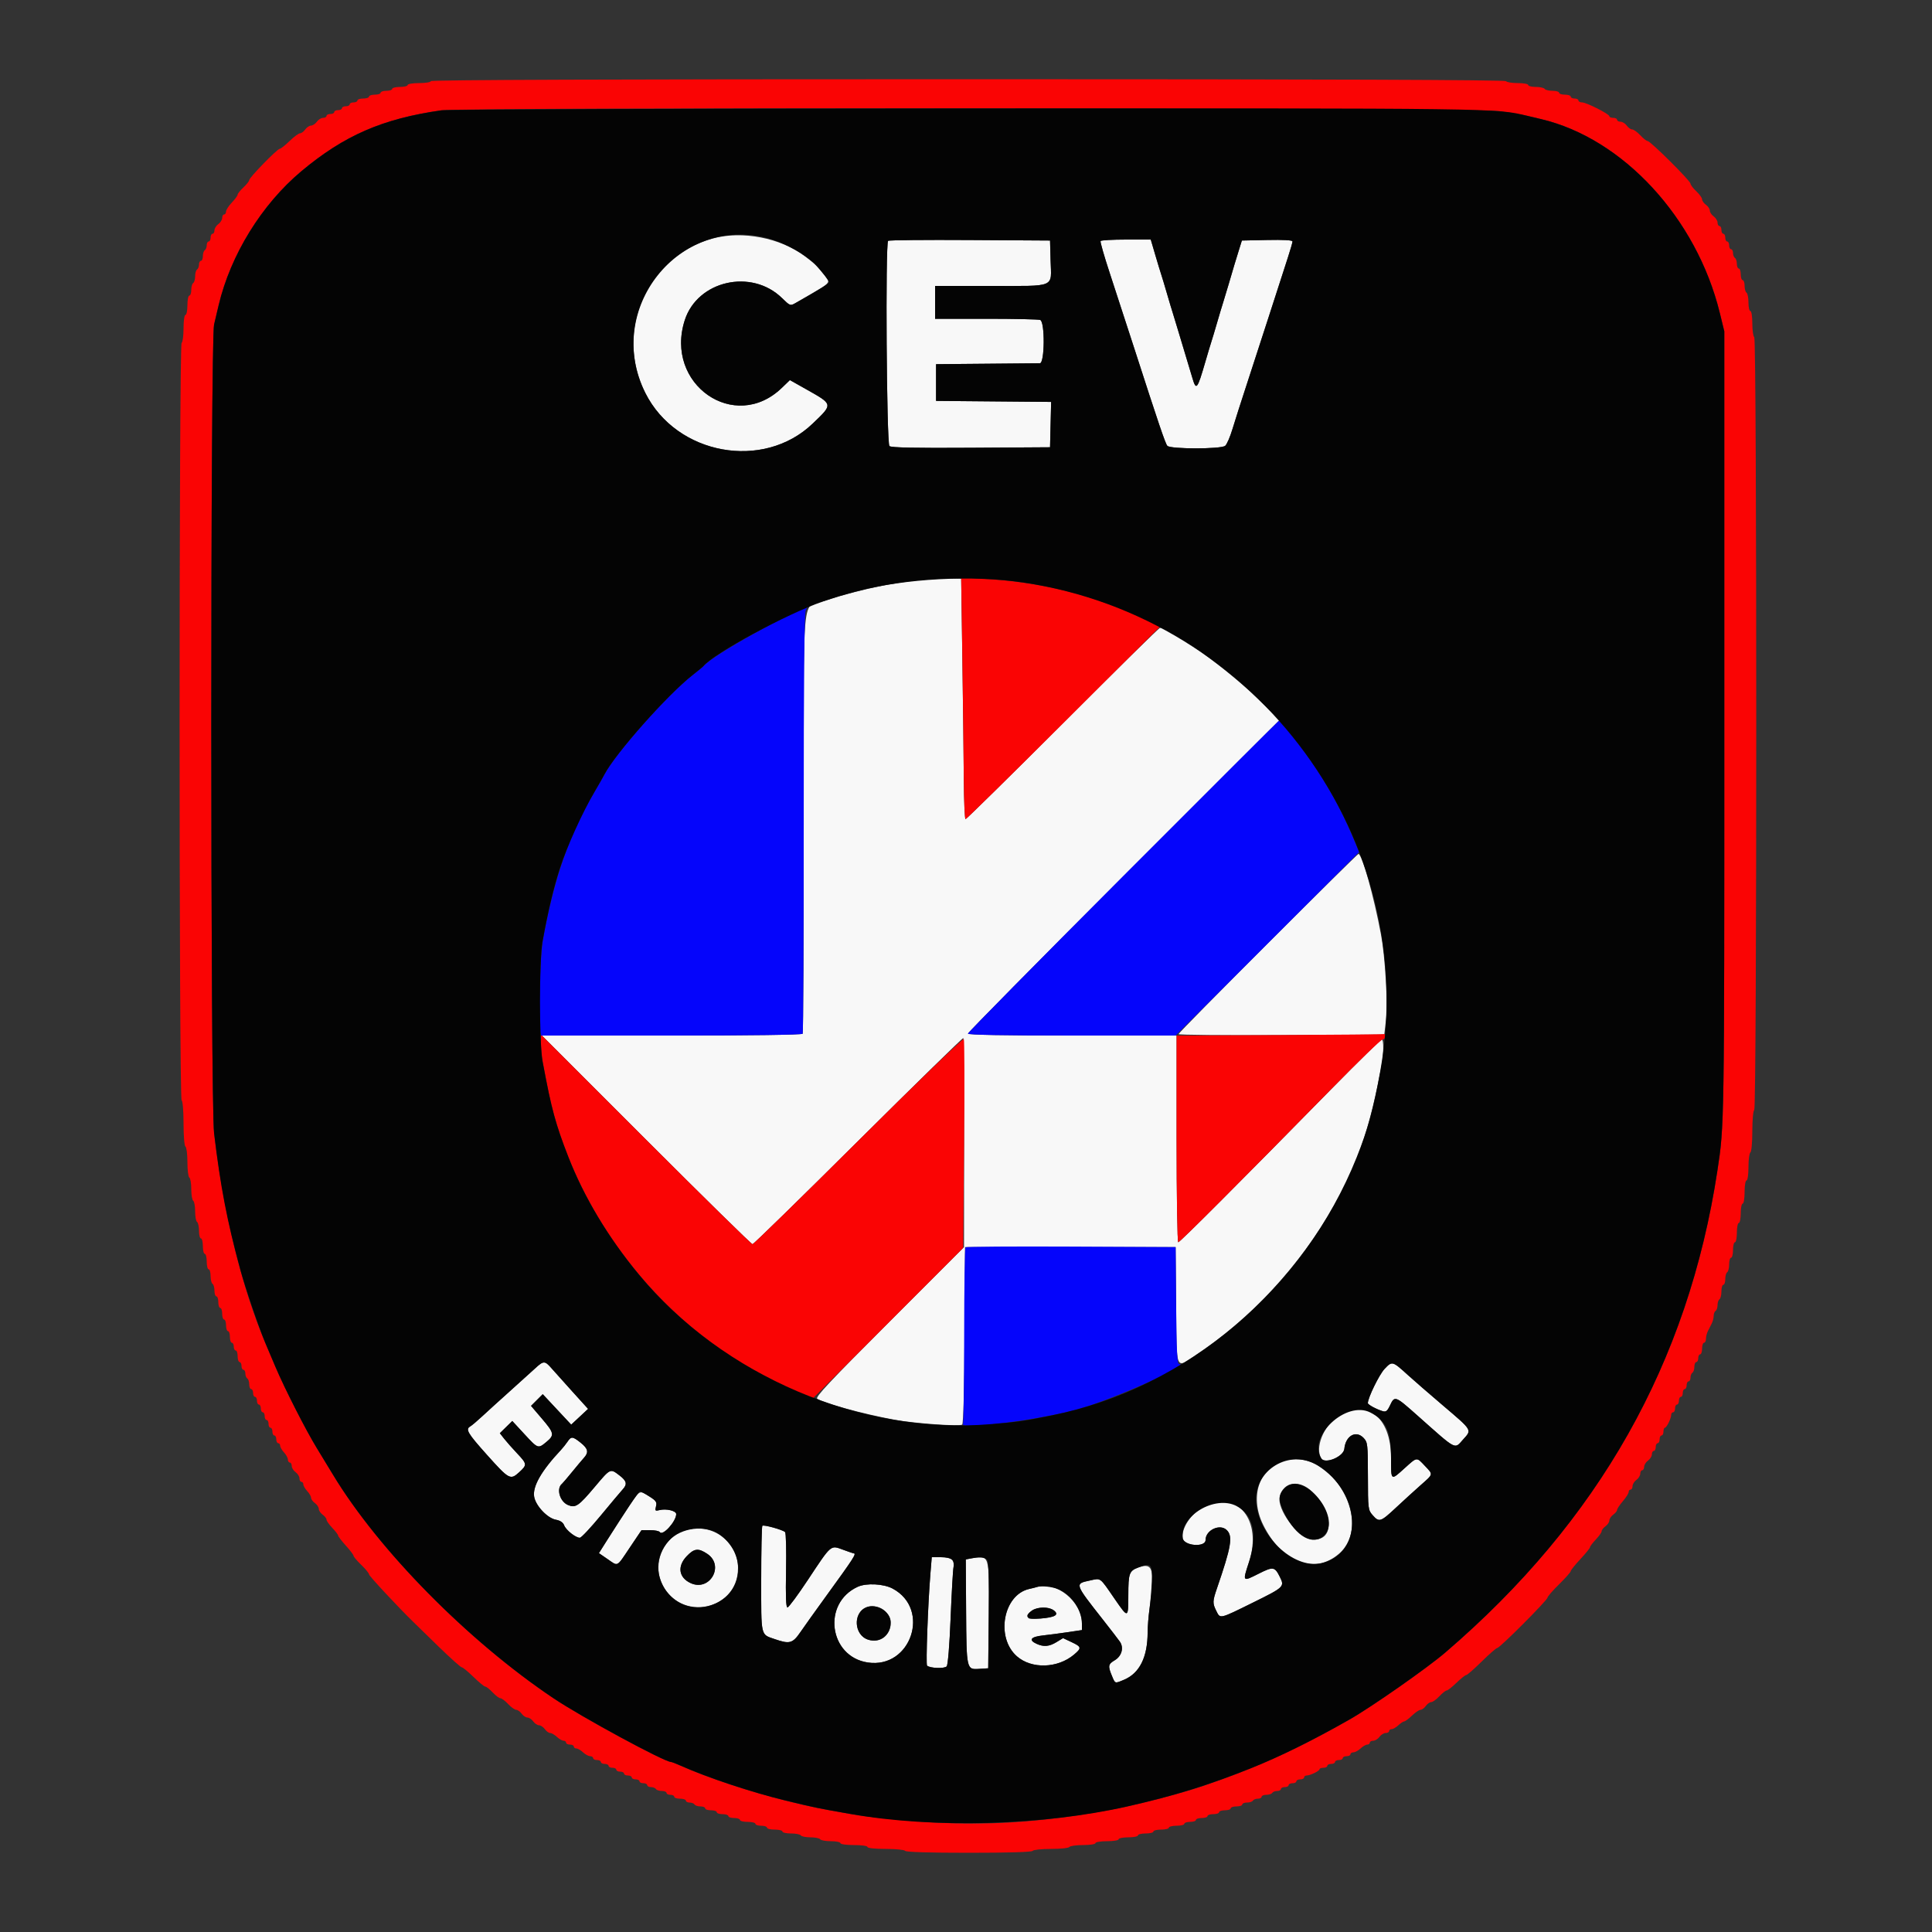 <svg id="svg" version="1.1" xmlns="http://www.w3.org/2000/svg" xmlns:xlink="http://www.w3.org/1999/xlink" width="400" height="400" viewBox="0, 0, 400,400"><rect x="0" y="0" width="400" height="400" fill="#333333" stroke="none"/><g id="svgg"><path id="path0" d="M147.560 49.379 C 133.869 53.155,127.166 68.536,133.616 81.373 C 140.065 94.206,158.044 97.492,168.254 87.703 C 172.520 83.613,172.550 83.771,166.870 80.569 L 163.540 78.692 161.870 80.303 C 152.105 89.718,137.510 79.543,141.773 66.291 C 144.410 58.090,155.590 55.546,161.902 61.709 C 163.570 63.337,163.625 63.358,164.702 62.741 C 172.590 58.224,172.129 58.702,170.503 56.731 C 168.923 54.815,168.799 54.697,166.656 53.063 C 161.662 49.253,153.632 47.704,147.560 49.379 M183.871 49.862 C 183.292 50.441,183.561 91.870,184.146 92.356 C 184.539 92.681,189.307 92.780,201.046 92.705 L 217.400 92.600 217.513 87.906 L 217.625 83.212 205.713 83.106 L 193.800 83.000 193.800 79.200 L 193.800 75.400 204.200 75.309 C 209.920 75.260,214.915 75.215,215.300 75.209 C 216.304 75.196,216.369 66.627,215.367 66.243 C 215.019 66.109,209.979 66.000,204.167 66.000 L 193.600 66.000 193.600 62.600 L 193.600 59.200 205.151 59.200 C 218.786 59.200,217.673 59.673,217.514 53.942 L 217.400 49.800 200.771 49.696 C 191.625 49.638,184.020 49.713,183.871 49.862 M227.860 49.904 C 227.756 50.071,228.622 53.086,229.783 56.604 C 230.944 60.122,233.202 67.050,234.799 72.000 C 239.867 87.698,241.250 91.778,241.679 92.296 C 242.265 93.002,252.794 93.006,253.662 92.300 C 254.001 92.025,254.684 90.450,255.180 88.800 C 255.676 87.150,256.941 83.190,257.991 80.000 C 259.041 76.810,261.206 70.150,262.801 65.200 C 264.396 60.250,266.128 54.891,266.650 53.292 C 267.173 51.692,267.600 50.202,267.600 49.980 C 267.600 49.724,265.688 49.618,262.359 49.688 L 257.118 49.800 256.556 51.600 C 255.795 54.039,255.422 55.282,254.394 58.800 C 253.911 60.450,253.368 62.250,253.186 62.800 C 253.004 63.350,252.464 65.150,251.986 66.800 C 251.508 68.450,250.968 70.250,250.786 70.800 C 250.604 71.350,250.064 73.150,249.586 74.800 C 247.867 80.734,247.660 80.982,246.823 78.100 C 246.520 77.055,245.965 75.210,245.591 74.000 C 245.217 72.790,244.514 70.450,244.028 68.800 C 243.543 67.150,242.996 65.350,242.814 64.800 C 242.632 64.250,242.092 62.450,241.614 60.800 C 241.136 59.150,240.594 57.350,240.410 56.800 C 240.225 56.250,239.664 54.405,239.164 52.700 L 238.253 49.600 233.150 49.600 C 230.344 49.600,227.963 49.737,227.860 49.904 M193.800 119.854 C 186.721 120.209,178.836 121.763,170.646 124.416 C 165.881 125.960,166.392 120.441,166.404 170.230 C 166.409 194.113,166.310 213.822,166.183 214.027 C 166.044 214.252,155.270 214.400,139.078 214.400 L 112.203 214.400 133.800 236.000 C 145.678 247.880,155.578 257.596,155.799 257.592 C 156.019 257.587,165.890 247.942,177.733 236.158 C 189.577 224.375,199.348 214.814,199.447 214.913 C 199.546 215.012,199.619 224.792,199.608 236.647 L 199.590 258.200 184.095 273.709 C 171.762 286.054,168.722 289.297,169.200 289.604 C 170.705 290.571,178.643 292.725,185.200 293.946 C 189.146 294.681,198.790 295.370,199.212 294.948 C 199.454 294.706,199.642 287.575,199.702 276.378 L 199.800 258.200 221.600 258.200 L 243.400 258.200 243.506 270.300 C 243.628 284.301,243.258 283.460,247.918 280.329 C 263.855 269.619,276.929 252.624,282.480 235.400 C 283.704 231.602,284.810 227.029,285.992 220.880 C 286.486 218.313,286.525 215.200,286.064 215.200 C 285.879 215.200,281.266 219.745,275.811 225.300 C 256.376 245.094,244.283 257.200,243.944 257.200 C 243.755 257.200,243.600 247.570,243.600 235.800 L 243.600 214.400 222.000 214.400 C 207.803 214.400,200.400 214.262,200.400 213.998 C 200.400 213.777,214.918 199.079,232.662 181.334 L 264.924 149.072 260.362 144.618 C 254.101 138.505,242.347 130.000,240.160 130.000 C 239.956 130.000,230.886 138.910,220.004 149.800 C 209.122 160.690,200.080 169.600,199.910 169.600 C 199.739 169.600,199.575 165.865,199.544 161.300 C 199.514 156.735,199.379 145.530,199.244 136.400 L 199.000 119.800 197.600 119.767 C 196.830 119.748,195.120 119.788,193.800 119.854 M262.498 195.302 C 252.324 205.477,244.000 213.939,244.000 214.105 C 244.000 214.271,253.585 214.360,265.300 214.304 L 286.600 214.200 286.968 211.042 C 287.347 207.795,286.775 198.092,285.941 193.600 C 284.461 185.632,281.995 176.800,281.250 176.800 C 281.111 176.800,272.672 185.126,262.498 195.302 M110.798 283.303 C 110.027 284.017,107.687 286.130,105.599 288.000 C 103.511 289.870,100.932 292.210,99.868 293.200 C 98.804 294.190,97.679 295.144,97.367 295.320 C 96.318 295.912,96.784 296.705,100.865 301.261 C 105.413 306.339,105.673 306.478,107.500 304.803 C 109.166 303.276,109.146 303.109,107.033 300.871 C 106.061 299.842,104.865 298.489,104.376 297.865 L 103.486 296.729 104.775 295.465 L 106.064 294.200 108.557 296.900 C 111.394 299.971,111.396 299.972,113.123 298.542 C 114.840 297.120,114.760 296.712,112.172 293.681 L 109.944 291.071 111.156 289.859 L 112.368 288.648 115.315 291.803 L 118.262 294.957 120.010 293.327 L 121.757 291.697 118.543 288.149 C 116.775 286.197,114.820 284.015,114.198 283.300 C 112.798 281.690,112.542 281.690,110.798 283.303 M286.660 283.418 C 285.552 284.593,283.200 289.407,283.200 290.500 C 283.200 290.811,284.935 291.756,286.249 292.160 C 286.942 292.373,287.222 292.161,287.768 291.011 C 288.759 288.923,288.816 288.943,293.446 293.055 C 301.787 300.461,301.068 300.086,302.944 298.009 C 304.763 295.996,304.894 296.215,298.762 291.000 C 295.917 288.580,292.646 285.742,291.494 284.693 C 288.285 281.771,288.229 281.756,286.660 283.418 M276.945 293.300 C 273.983 295.280,272.212 299.821,273.568 301.962 C 274.343 303.187,278.177 301.583,278.330 299.969 C 278.588 297.248,280.745 296.038,282.330 297.726 C 283.153 298.602,283.201 299.025,283.213 305.626 C 283.225 312.426,283.249 312.628,284.193 313.700 C 285.535 315.224,285.827 315.130,289.000 312.166 C 290.540 310.727,292.835 308.635,294.100 307.515 C 296.815 305.113,296.762 305.350,295.001 303.483 C 293.255 301.633,293.432 301.612,290.800 303.987 C 287.921 306.586,288.000 306.646,288.000 301.849 C 288.000 293.315,282.865 289.344,276.945 293.300 M117.488 298.500 C 117.156 298.995,116.546 299.760,116.133 300.200 C 112.060 304.541,110.204 307.802,110.599 309.924 C 110.946 311.790,113.337 314.314,115.065 314.639 C 116.000 314.814,116.571 315.197,116.801 315.803 C 117.182 316.804,119.222 318.414,120.062 318.375 C 120.358 318.362,122.310 316.280,124.400 313.749 C 126.490 311.218,128.515 308.807,128.900 308.390 C 129.920 307.287,129.769 306.624,128.227 305.447 C 126.338 304.007,126.393 303.981,123.163 307.816 C 119.788 311.824,119.167 312.249,117.616 311.606 C 115.893 310.893,115.121 308.185,116.359 307.200 C 116.498 307.090,117.419 306.010,118.405 304.800 C 119.392 303.590,120.515 302.251,120.900 301.825 C 121.928 300.685,121.765 299.931,120.221 298.700 C 118.551 297.367,118.263 297.346,117.488 298.500 M266.434 302.272 C 260.847 303.433,258.556 309.688,261.520 315.690 C 265.369 323.484,272.096 326.076,277.179 321.725 C 284.451 315.501,276.042 300.276,266.434 302.272 M271.720 308.900 C 276.299 313.481,276.180 319.305,271.521 318.680 C 268.638 318.293,264.301 312.443,264.958 309.827 C 265.734 306.732,269.093 306.272,271.720 308.900 M129.536 312.907 C 128.071 315.158,126.226 318.026,125.436 319.281 L 124.000 321.562 125.772 322.781 C 128.034 324.337,127.605 324.557,130.400 320.400 L 132.821 316.800 134.587 316.800 C 135.558 316.800,136.464 316.980,136.600 317.200 C 137.165 318.115,140.000 315.011,140.000 313.478 C 140.000 312.792,137.941 312.299,136.541 312.651 C 135.652 312.874,135.584 312.802,135.817 311.876 C 136.037 310.999,135.844 310.711,134.444 309.828 C 132.269 308.455,132.548 308.279,129.536 312.907 M249.200 311.982 C 246.574 313.382,244.571 316.376,244.867 318.458 C 245.097 320.076,249.600 320.430,249.600 318.831 C 249.600 316.780,252.597 315.397,254.000 316.800 C 255.284 318.084,254.921 320.229,251.965 328.827 C 251.038 331.525,251.026 331.929,251.829 333.539 C 252.657 335.197,252.408 335.255,259.465 331.774 C 265.852 328.625,265.986 328.497,264.992 326.504 C 263.917 324.350,263.608 324.301,260.606 325.811 C 257.210 327.520,257.237 327.553,258.593 323.386 C 261.418 314.701,256.134 308.285,249.200 311.982 M157.835 315.899 C 157.706 316.028,157.600 321.031,157.600 327.018 C 157.600 339.045,157.438 338.330,160.403 339.363 C 163.477 340.433,164.109 340.259,165.725 337.900 C 166.516 336.745,168.797 333.550,170.793 330.800 C 176.931 322.344,177.408 321.600,176.694 321.600 C 176.636 321.600,175.659 321.260,174.522 320.845 C 171.923 319.895,172.179 319.674,167.243 327.127 C 165.176 330.247,163.286 332.800,163.042 332.800 C 162.728 332.800,162.641 330.573,162.743 325.164 C 162.823 320.964,162.733 317.380,162.544 317.200 C 162.031 316.712,158.106 315.627,157.835 315.899 M141.400 316.976 C 137.709 318.338,135.485 322.824,136.600 326.658 C 139.281 335.881,152.800 334.164,152.800 324.600 C 152.800 318.882,146.911 314.944,141.400 316.976 M146.441 321.713 C 150.081 324.159,146.927 329.619,142.955 327.748 C 140.529 326.604,140.192 324.302,142.147 322.228 C 143.718 320.563,144.575 320.460,146.441 321.713 M192.624 325.900 C 192.119 332.078,191.665 344.592,191.937 344.849 C 192.520 345.403,195.573 345.514,196.002 344.998 C 196.259 344.688,196.590 340.614,196.818 334.938 C 197.029 329.692,197.299 324.978,197.418 324.462 C 197.747 323.034,196.944 322.400,194.806 322.400 L 192.910 322.400 192.624 325.900 M200.878 322.685 L 199.955 322.862 200.023 333.531 C 200.100 345.698,200.098 345.690,202.725 345.521 L 204.600 345.400 204.707 334.449 C 204.831 321.602,204.932 321.910,200.878 322.685 M235.680 324.532 C 233.791 325.227,233.613 325.724,233.606 330.324 C 233.599 335.079,233.574 335.085,230.806 331.072 C 227.605 326.430,227.997 326.723,225.655 327.226 C 222.469 327.909,222.432 327.801,228.404 335.400 C 229.960 337.380,231.512 339.398,231.852 339.884 C 232.729 341.136,232.247 342.882,230.785 343.745 C 229.433 344.544,229.362 344.934,230.205 346.951 C 230.905 348.625,230.784 348.584,232.698 347.785 C 235.928 346.435,237.582 343.138,237.606 338.000 C 237.611 336.790,237.780 334.630,237.980 333.200 C 239.140 324.924,238.737 323.407,235.680 324.532 M177.579 328.532 C 170.154 331.932,171.630 342.996,179.669 344.201 C 188.614 345.543,192.779 333.150,184.811 328.900 C 182.929 327.896,179.365 327.715,177.579 328.532 M214.600 328.597 C 214.380 328.670,213.708 328.838,213.107 328.971 C 207.704 330.161,206.080 339.044,210.555 342.935 C 213.601 345.585,218.972 345.423,222.352 342.579 C 223.982 341.207,223.934 340.961,221.846 339.980 L 220.093 339.155 218.746 339.976 C 217.218 340.908,216.091 341.006,214.619 340.336 C 212.898 339.552,213.395 338.880,215.900 338.606 C 217.165 338.467,219.505 338.160,221.100 337.922 L 224.000 337.490 224.000 336.141 C 224.000 331.554,218.637 327.250,214.600 328.597 M183.500 333.822 C 185.890 336.537,183.240 340.551,179.763 339.484 C 177.513 338.793,176.619 335.580,178.141 333.655 C 179.350 332.127,182.083 332.212,183.500 333.822 M218.179 333.414 C 219.362 334.309,218.475 334.854,215.437 335.098 C 213.211 335.277,212.800 335.211,212.800 334.677 C 212.800 333.062,216.548 332.181,218.179 333.414 " stroke="none" fill="#f8f8f8" fill-rule="evenodd"></path><path id="path1" d="M89.200 16.800 C 89.200 17.022,88.133 17.200,86.800 17.200 C 85.467 17.200,84.400 17.378,84.400 17.600 C 84.400 17.820,83.680 18.000,82.800 18.000 C 81.920 18.000,81.200 18.180,81.200 18.400 C 81.200 18.620,80.660 18.800,80.000 18.800 C 79.340 18.800,78.800 18.980,78.800 19.200 C 78.800 19.420,78.260 19.600,77.600 19.600 C 76.940 19.600,76.400 19.780,76.400 20.000 C 76.400 20.220,75.860 20.400,75.200 20.400 C 74.540 20.400,74.000 20.580,74.000 20.800 C 74.000 21.020,73.640 21.200,73.200 21.200 C 72.760 21.200,72.400 21.380,72.400 21.600 C 72.400 21.820,72.040 22.000,71.600 22.000 C 71.160 22.000,70.800 22.180,70.800 22.400 C 70.800 22.620,70.440 22.800,70.000 22.800 C 69.560 22.800,69.200 22.980,69.200 23.200 C 69.200 23.420,68.840 23.600,68.400 23.600 C 67.960 23.600,67.600 23.780,67.600 24.000 C 67.600 24.220,67.280 24.400,66.888 24.400 C 66.497 24.400,65.917 24.760,65.600 25.200 C 65.283 25.640,64.743 26.000,64.400 26.000 C 64.057 26.000,63.517 26.360,63.200 26.800 C 62.883 27.240,62.393 27.600,62.112 27.600 C 61.831 27.600,60.859 28.320,59.952 29.200 C 59.045 30.080,58.133 30.800,57.924 30.800 C 57.423 30.800,51.600 36.767,51.600 37.281 C 51.600 37.500,51.060 38.183,50.400 38.800 C 49.740 39.417,49.200 40.092,49.200 40.301 C 49.200 40.510,48.660 41.246,48.000 41.937 C 47.340 42.628,46.800 43.464,46.800 43.796 C 46.800 44.128,46.620 44.400,46.400 44.400 C 46.180 44.400,46.000 44.720,46.000 45.112 C 46.000 45.503,45.640 46.083,45.200 46.400 C 44.760 46.717,44.400 47.297,44.400 47.688 C 44.400 48.080,44.220 48.400,44.000 48.400 C 43.780 48.400,43.600 48.760,43.600 49.200 C 43.600 49.640,43.420 50.000,43.200 50.000 C 42.980 50.000,42.800 50.349,42.800 50.776 C 42.800 51.203,42.620 51.664,42.400 51.800 C 42.180 51.936,42.000 52.487,42.000 53.024 C 42.000 53.561,41.820 54.000,41.600 54.000 C 41.380 54.000,41.200 54.349,41.200 54.776 C 41.200 55.203,41.020 55.664,40.800 55.800 C 40.580 55.936,40.400 56.566,40.400 57.200 C 40.400 57.834,40.220 58.464,40.000 58.600 C 39.780 58.736,39.600 59.377,39.600 60.024 C 39.600 60.671,39.420 61.200,39.200 61.200 C 38.980 61.200,38.800 62.100,38.800 63.200 C 38.800 64.300,38.620 65.200,38.400 65.200 C 38.172 65.200,38.000 66.392,38.000 67.976 C 38.000 69.503,37.820 70.864,37.600 71.000 C 37.046 71.342,37.046 227.458,37.600 227.800 C 37.829 227.941,38.000 229.996,38.000 232.600 C 38.000 235.204,38.171 237.259,38.400 237.400 C 38.620 237.536,38.800 238.976,38.800 240.600 C 38.800 242.224,38.980 243.664,39.200 243.800 C 39.420 243.936,39.600 245.016,39.600 246.200 C 39.600 247.384,39.780 248.464,40.000 248.600 C 40.220 248.736,40.400 249.726,40.400 250.800 C 40.400 251.874,40.580 252.864,40.800 253.000 C 41.020 253.136,41.200 253.957,41.200 254.824 C 41.200 255.691,41.380 256.400,41.600 256.400 C 41.820 256.400,42.000 257.120,42.000 258.000 C 42.000 258.880,42.180 259.600,42.400 259.600 C 42.620 259.600,42.800 260.320,42.800 261.200 C 42.800 262.080,42.980 262.800,43.200 262.800 C 43.420 262.800,43.600 263.419,43.600 264.176 C 43.600 264.933,43.780 265.664,44.000 265.800 C 44.220 265.936,44.400 266.577,44.400 267.224 C 44.400 267.871,44.580 268.400,44.800 268.400 C 45.020 268.400,45.200 268.940,45.200 269.600 C 45.200 270.260,45.380 270.800,45.600 270.800 C 45.820 270.800,46.000 271.340,46.000 272.000 C 46.000 272.660,46.180 273.200,46.400 273.200 C 46.620 273.200,46.800 273.740,46.800 274.400 C 46.800 275.060,46.980 275.600,47.200 275.600 C 47.420 275.600,47.600 276.140,47.600 276.800 C 47.600 277.460,47.780 278.000,48.000 278.000 C 48.220 278.000,48.400 278.360,48.400 278.800 C 48.400 279.240,48.580 279.600,48.800 279.600 C 49.020 279.600,49.200 280.140,49.200 280.800 C 49.200 281.460,49.380 282.000,49.600 282.000 C 49.820 282.000,50.000 282.360,50.000 282.800 C 50.000 283.240,50.180 283.600,50.400 283.600 C 50.620 283.600,50.800 283.949,50.800 284.376 C 50.800 284.803,50.980 285.264,51.200 285.400 C 51.420 285.536,51.600 286.087,51.600 286.624 C 51.600 287.161,51.780 287.600,52.000 287.600 C 52.220 287.600,52.400 287.960,52.400 288.400 C 52.400 288.840,52.580 289.200,52.800 289.200 C 53.020 289.200,53.200 289.560,53.200 290.000 C 53.200 290.440,53.380 290.800,53.600 290.800 C 53.820 290.800,54.000 291.160,54.000 291.600 C 54.000 292.040,54.180 292.400,54.400 292.400 C 54.620 292.400,54.800 292.760,54.800 293.200 C 54.800 293.640,54.980 294.000,55.200 294.000 C 55.420 294.000,55.600 294.360,55.600 294.800 C 55.600 295.240,55.780 295.600,56.000 295.600 C 56.220 295.600,56.400 295.960,56.400 296.400 C 56.400 296.840,56.580 297.200,56.800 297.200 C 57.020 297.200,57.200 297.560,57.200 298.000 C 57.200 298.440,57.380 298.800,57.600 298.800 C 57.820 298.800,58.000 299.036,58.000 299.325 C 58.000 299.613,58.360 300.236,58.800 300.708 C 59.240 301.180,59.600 301.844,59.600 302.183 C 59.600 302.522,59.780 302.800,60.000 302.800 C 60.220 302.800,60.400 303.120,60.400 303.512 C 60.400 303.903,60.760 304.483,61.200 304.800 C 61.640 305.117,62.000 305.697,62.000 306.088 C 62.000 306.480,62.180 306.800,62.400 306.800 C 62.620 306.800,62.800 307.036,62.800 307.325 C 62.800 307.613,63.160 308.236,63.600 308.708 C 64.040 309.180,64.400 309.804,64.400 310.095 C 64.400 310.386,64.760 310.883,65.200 311.200 C 65.640 311.517,66.000 312.057,66.000 312.400 C 66.000 312.743,66.360 313.283,66.800 313.600 C 67.240 313.917,67.600 314.380,67.600 314.629 C 67.600 314.878,68.140 315.646,68.800 316.337 C 69.460 317.028,70.000 317.737,70.000 317.912 C 70.000 318.088,70.720 319.028,71.600 320.000 C 72.480 320.972,73.200 321.924,73.200 322.115 C 73.200 322.306,73.920 323.154,74.800 324.000 C 75.680 324.846,76.400 325.725,76.400 325.955 C 76.400 326.280,82.449 332.772,85.675 335.910 C 85.964 336.191,88.226 338.396,90.703 340.810 C 93.179 343.225,95.383 345.200,95.601 345.200 C 95.818 345.200,96.915 346.100,98.039 347.200 C 99.162 348.300,100.261 349.200,100.480 349.200 C 100.699 349.200,101.383 349.740,102.000 350.400 C 102.617 351.060,103.337 351.600,103.600 351.600 C 103.863 351.600,104.583 352.140,105.200 352.800 C 105.817 353.460,106.569 354.000,106.872 354.000 C 107.175 354.000,107.683 354.360,108.000 354.800 C 108.317 355.240,108.857 355.600,109.200 355.600 C 109.543 355.600,110.083 355.960,110.400 356.400 C 110.717 356.840,111.257 357.200,111.600 357.200 C 111.943 357.200,112.483 357.560,112.800 358.000 C 113.117 358.440,113.614 358.800,113.905 358.800 C 114.196 358.800,114.820 359.160,115.292 359.600 C 115.764 360.040,116.387 360.400,116.675 360.400 C 116.964 360.400,117.200 360.580,117.200 360.800 C 117.200 361.020,117.560 361.200,118.000 361.200 C 118.440 361.200,118.800 361.380,118.800 361.600 C 118.800 361.820,119.036 362.000,119.325 362.000 C 119.613 362.000,120.236 362.360,120.708 362.800 C 121.180 363.240,121.844 363.600,122.183 363.600 C 122.522 363.600,122.800 363.780,122.800 364.000 C 122.800 364.220,123.160 364.400,123.600 364.400 C 124.040 364.400,124.400 364.580,124.400 364.800 C 124.400 365.020,124.760 365.200,125.200 365.200 C 125.640 365.200,126.000 365.380,126.000 365.600 C 126.000 365.820,126.360 366.000,126.800 366.000 C 127.240 366.000,127.600 366.180,127.600 366.400 C 127.600 366.620,127.960 366.800,128.400 366.800 C 128.840 366.800,129.200 366.980,129.200 367.200 C 129.200 367.420,129.560 367.600,130.000 367.600 C 130.440 367.600,130.800 367.780,130.800 368.000 C 130.800 368.220,131.160 368.400,131.600 368.400 C 132.040 368.400,132.400 368.580,132.400 368.800 C 132.400 369.020,132.760 369.200,133.200 369.200 C 133.640 369.200,134.000 369.380,134.000 369.600 C 134.000 369.820,134.349 370.000,134.776 370.000 C 135.203 370.000,135.664 370.180,135.800 370.400 C 135.936 370.620,136.487 370.800,137.024 370.800 C 137.561 370.800,138.000 370.980,138.000 371.200 C 138.000 371.420,138.360 371.600,138.800 371.600 C 139.240 371.600,139.600 371.780,139.600 372.000 C 139.600 372.220,140.140 372.400,140.800 372.400 C 141.460 372.400,142.000 372.580,142.000 372.800 C 142.000 373.020,142.349 373.200,142.776 373.200 C 143.203 373.200,143.664 373.380,143.800 373.600 C 143.936 373.820,144.487 374.000,145.024 374.000 C 145.561 374.000,146.000 374.180,146.000 374.400 C 146.000 374.620,146.540 374.800,147.200 374.800 C 147.860 374.800,148.400 374.980,148.400 375.200 C 148.400 375.420,148.940 375.600,149.600 375.600 C 150.260 375.600,150.800 375.780,150.800 376.000 C 150.800 376.220,151.340 376.400,152.000 376.400 C 152.660 376.400,153.200 376.580,153.200 376.800 C 153.200 377.020,153.920 377.200,154.800 377.200 C 155.680 377.200,156.400 377.380,156.400 377.600 C 156.400 377.820,156.940 378.000,157.600 378.000 C 158.260 378.000,158.800 378.180,158.800 378.400 C 158.800 378.620,159.520 378.800,160.400 378.800 C 161.280 378.800,162.000 378.980,162.000 379.200 C 162.000 379.420,162.799 379.600,163.776 379.600 C 164.753 379.600,165.664 379.780,165.800 380.000 C 165.936 380.220,166.836 380.400,167.800 380.400 C 168.764 380.400,169.664 380.580,169.800 380.800 C 169.936 381.020,170.937 381.200,172.024 381.200 C 173.111 381.200,174.000 381.380,174.000 381.600 C 174.000 381.829,175.200 382.000,176.800 382.000 C 178.400 382.000,179.600 382.171,179.600 382.400 C 179.600 382.638,181.125 382.800,183.376 382.800 C 185.463 382.800,187.263 382.979,187.400 383.200 C 187.557 383.453,192.396 383.600,200.600 383.600 C 208.804 383.600,213.643 383.453,213.800 383.200 C 213.936 382.980,215.646 382.800,217.600 382.800 C 219.554 382.800,221.264 382.620,221.400 382.400 C 221.536 382.180,222.807 382.000,224.224 382.000 C 225.675 382.000,226.800 381.825,226.800 381.600 C 226.800 381.378,227.867 381.200,229.200 381.200 C 230.533 381.200,231.600 381.022,231.600 380.800 C 231.600 380.580,232.500 380.400,233.600 380.400 C 234.700 380.400,235.600 380.220,235.600 380.000 C 235.600 379.780,236.320 379.600,237.200 379.600 C 238.080 379.600,238.800 379.420,238.800 379.200 C 238.800 378.980,239.520 378.800,240.400 378.800 C 241.280 378.800,242.000 378.620,242.000 378.400 C 242.000 378.180,242.720 378.000,243.600 378.000 C 244.480 378.000,245.200 377.820,245.200 377.600 C 245.200 377.380,245.740 377.200,246.400 377.200 C 247.060 377.200,247.600 377.020,247.600 376.800 C 247.600 376.580,248.140 376.400,248.800 376.400 C 249.460 376.400,250.000 376.220,250.000 376.000 C 250.000 375.780,250.540 375.600,251.200 375.600 C 251.860 375.600,252.400 375.420,252.400 375.200 C 252.400 374.980,252.940 374.800,253.600 374.800 C 254.260 374.800,254.800 374.620,254.800 374.400 C 254.800 374.180,255.340 374.000,256.000 374.000 C 256.660 374.000,257.200 373.820,257.200 373.600 C 257.200 373.380,257.639 373.200,258.176 373.200 C 258.713 373.200,259.264 373.020,259.400 372.800 C 259.536 372.580,259.997 372.400,260.424 372.400 C 260.851 372.400,261.200 372.220,261.200 372.000 C 261.200 371.780,261.639 371.600,262.176 371.600 C 262.713 371.600,263.264 371.420,263.400 371.200 C 263.536 370.980,263.997 370.800,264.424 370.800 C 264.851 370.800,265.200 370.620,265.200 370.400 C 265.200 370.180,265.560 370.000,266.000 370.000 C 266.440 370.000,266.800 369.820,266.800 369.600 C 266.800 369.380,267.160 369.200,267.600 369.200 C 268.040 369.200,268.400 369.020,268.400 368.800 C 268.400 368.580,268.760 368.400,269.200 368.400 C 269.640 368.400,270.000 368.220,270.000 368.000 C 270.000 367.780,270.234 367.600,270.520 367.600 C 271.256 367.600,273.193 366.659,273.197 366.300 C 273.199 366.135,273.560 366.000,274.000 366.000 C 274.440 366.000,274.800 365.820,274.800 365.600 C 274.800 365.380,275.160 365.200,275.600 365.200 C 276.040 365.200,276.400 365.020,276.400 364.800 C 276.400 364.580,276.760 364.400,277.200 364.400 C 277.640 364.400,278.000 364.220,278.000 364.000 C 278.000 363.780,278.360 363.600,278.800 363.600 C 279.240 363.600,279.600 363.420,279.600 363.200 C 279.600 362.980,279.878 362.800,280.217 362.800 C 280.556 362.800,281.220 362.440,281.692 362.000 C 282.164 361.560,282.787 361.200,283.075 361.200 C 283.364 361.200,283.600 361.020,283.600 360.800 C 283.600 360.580,283.920 360.400,284.312 360.400 C 284.703 360.400,285.283 360.040,285.600 359.600 C 285.917 359.160,286.497 358.800,286.888 358.800 C 287.280 358.800,287.600 358.620,287.600 358.400 C 287.600 358.180,287.836 358.000,288.125 358.000 C 288.413 358.000,289.036 357.640,289.508 357.200 C 289.980 356.760,290.527 356.400,290.724 356.400 C 290.921 356.400,291.646 355.860,292.337 355.200 C 293.028 354.540,293.825 354.000,294.108 354.000 C 294.391 354.000,294.883 353.640,295.200 353.200 C 295.517 352.760,296.025 352.400,296.328 352.400 C 296.631 352.400,297.383 351.860,298.000 351.200 C 298.617 350.540,299.297 350.000,299.512 350.000 C 299.727 350.000,300.645 349.280,301.552 348.400 C 302.459 347.520,303.367 346.800,303.570 346.800 C 303.773 346.800,305.214 345.540,306.772 344.000 C 308.331 342.460,309.779 341.200,309.991 341.200 C 310.510 341.200,320.400 331.286,320.400 330.766 C 320.400 330.540,321.480 329.296,322.800 328.000 C 324.120 326.704,325.200 325.486,325.200 325.293 C 325.200 325.100,326.100 323.978,327.200 322.800 C 328.300 321.622,329.200 320.509,329.200 320.326 C 329.200 320.143,329.740 319.428,330.400 318.737 C 331.060 318.046,331.600 317.278,331.600 317.029 C 331.600 316.780,331.960 316.317,332.400 316.000 C 332.840 315.683,333.200 315.143,333.200 314.800 C 333.200 314.457,333.560 313.917,334.000 313.600 C 334.440 313.283,334.800 312.838,334.801 312.612 C 334.801 312.385,335.341 311.570,336.000 310.800 C 336.659 310.030,337.199 309.175,337.199 308.900 C 337.200 308.625,337.380 308.400,337.600 308.400 C 337.820 308.400,338.000 308.080,338.000 307.688 C 338.000 307.297,338.360 306.717,338.800 306.400 C 339.240 306.083,339.600 305.503,339.600 305.112 C 339.600 304.720,339.780 304.400,340.000 304.400 C 340.220 304.400,340.400 304.080,340.400 303.688 C 340.400 303.297,340.760 302.717,341.200 302.400 C 341.640 302.083,342.000 301.503,342.000 301.112 C 342.000 300.720,342.180 300.400,342.400 300.400 C 342.620 300.400,342.800 300.040,342.800 299.600 C 342.800 299.160,342.980 298.800,343.200 298.800 C 343.420 298.800,343.600 298.440,343.600 298.000 C 343.600 297.560,343.780 297.200,344.000 297.200 C 344.220 297.200,344.400 296.840,344.400 296.400 C 344.400 295.960,344.535 295.599,344.700 295.597 C 345.059 295.593,346.000 293.656,346.000 292.920 C 346.000 292.634,346.180 292.400,346.400 292.400 C 346.620 292.400,346.800 292.040,346.800 291.600 C 346.800 291.160,346.980 290.800,347.200 290.800 C 347.420 290.800,347.600 290.440,347.600 290.000 C 347.600 289.560,347.780 289.200,348.000 289.200 C 348.220 289.200,348.400 288.840,348.400 288.400 C 348.400 287.960,348.580 287.600,348.800 287.600 C 349.020 287.600,349.200 287.240,349.200 286.800 C 349.200 286.360,349.380 286.000,349.600 286.000 C 349.820 286.000,350.000 285.651,350.000 285.224 C 350.000 284.797,350.180 284.336,350.400 284.200 C 350.620 284.064,350.800 283.513,350.800 282.976 C 350.800 282.439,350.980 282.000,351.200 282.000 C 351.420 282.000,351.600 281.640,351.600 281.200 C 351.600 280.760,351.780 280.400,352.000 280.400 C 352.220 280.400,352.400 279.860,352.400 279.200 C 352.400 278.540,352.580 278.000,352.800 278.000 C 353.020 278.000,353.200 277.638,353.200 277.195 C 353.200 276.752,353.380 276.032,353.600 275.595 C 353.820 275.158,354.180 274.442,354.400 274.005 C 354.620 273.568,354.800 272.859,354.800 272.429 C 354.800 271.999,354.980 271.536,355.200 271.400 C 355.420 271.264,355.600 270.724,355.600 270.200 C 355.600 269.676,355.780 269.136,356.000 269.000 C 356.220 268.864,356.400 268.133,356.400 267.376 C 356.400 266.619,356.580 266.000,356.800 266.000 C 357.020 266.000,357.200 265.471,357.200 264.824 C 357.200 264.177,357.380 263.536,357.600 263.400 C 357.820 263.264,358.000 262.533,358.000 261.776 C 358.000 261.019,358.180 260.400,358.400 260.400 C 358.620 260.400,358.800 259.680,358.800 258.800 C 358.800 257.920,358.980 257.200,359.200 257.200 C 359.420 257.200,359.600 256.300,359.600 255.200 C 359.600 254.100,359.780 253.200,360.000 253.200 C 360.220 253.200,360.400 252.300,360.400 251.200 C 360.400 250.100,360.580 249.200,360.800 249.200 C 361.022 249.200,361.200 248.133,361.200 246.800 C 361.200 245.467,361.378 244.400,361.600 244.400 C 361.828 244.400,362.000 243.208,362.000 241.624 C 362.000 240.097,362.180 238.736,362.400 238.600 C 362.625 238.461,362.800 236.537,362.800 234.200 C 362.800 231.863,362.975 229.939,363.200 229.800 C 363.754 229.458,363.754 70.142,363.200 69.800 C 362.980 69.664,362.800 68.393,362.800 66.976 C 362.800 65.525,362.625 64.400,362.400 64.400 C 362.180 64.400,362.000 63.601,362.000 62.624 C 362.000 61.647,361.820 60.736,361.600 60.600 C 361.380 60.464,361.200 59.823,361.200 59.176 C 361.200 58.529,361.020 58.000,360.800 58.000 C 360.580 58.000,360.400 57.460,360.400 56.800 C 360.400 56.140,360.220 55.600,360.000 55.600 C 359.780 55.600,359.600 55.161,359.600 54.624 C 359.600 54.087,359.420 53.536,359.200 53.400 C 358.980 53.264,358.800 52.803,358.800 52.376 C 358.800 51.949,358.620 51.600,358.400 51.600 C 358.180 51.600,358.000 51.240,358.000 50.800 C 358.000 50.360,357.820 50.000,357.600 50.000 C 357.380 50.000,357.200 49.640,357.200 49.200 C 357.200 48.760,357.020 48.400,356.800 48.400 C 356.580 48.400,356.400 48.040,356.400 47.600 C 356.400 47.160,356.220 46.800,356.000 46.800 C 355.780 46.800,355.600 46.480,355.600 46.088 C 355.600 45.697,355.240 45.117,354.800 44.800 C 354.360 44.483,354.000 43.943,354.000 43.600 C 354.000 43.257,353.640 42.717,353.200 42.400 C 352.760 42.083,352.400 41.575,352.400 41.272 C 352.400 40.969,351.860 40.217,351.200 39.600 C 350.540 38.983,350.000 38.272,350.000 38.019 C 350.000 37.453,341.699 29.200,341.130 29.200 C 340.905 29.200,340.217 28.660,339.600 28.000 C 338.983 27.340,338.231 26.800,337.928 26.800 C 337.625 26.800,337.117 26.440,336.800 26.000 C 336.483 25.560,335.903 25.200,335.512 25.200 C 335.120 25.200,334.800 25.020,334.800 24.800 C 334.800 24.580,334.440 24.400,334.000 24.400 C 333.560 24.400,333.200 24.250,333.200 24.067 C 333.200 23.605,328.456 21.200,327.544 21.200 C 327.135 21.200,326.800 21.020,326.800 20.800 C 326.800 20.580,326.440 20.400,326.000 20.400 C 325.560 20.400,325.200 20.220,325.200 20.000 C 325.200 19.780,324.660 19.600,324.000 19.600 C 323.340 19.600,322.800 19.420,322.800 19.200 C 322.800 18.980,322.181 18.800,321.424 18.800 C 320.667 18.800,319.936 18.620,319.800 18.400 C 319.664 18.180,318.843 18.000,317.976 18.000 C 317.109 18.000,316.400 17.820,316.400 17.600 C 316.400 17.380,315.421 17.200,314.224 17.200 C 313.027 17.200,311.936 17.020,311.800 16.800 C 311.636 16.535,274.063 16.400,200.376 16.400 C 126.525 16.400,89.200 16.534,89.200 16.800 M310.400 23.000 C 312.710 23.326,315.320 23.766,316.200 23.979 C 317.080 24.191,318.340 24.491,319.000 24.645 C 336.005 28.625,351.260 45.150,356.070 64.800 L 357.000 68.600 357.000 150.200 C 357.000 233.518,357.009 232.917,355.565 242.400 C 349.507 282.173,331.018 314.897,299.200 342.166 C 295.456 345.375,283.924 353.438,279.397 356.013 C 268.495 362.213,260.077 366.031,249.000 369.797 C 244.319 371.388,234.756 373.839,229.600 374.769 C 212.301 377.887,199.377 378.321,182.000 376.368 C 178.412 375.965,177.298 375.794,171.700 374.786 C 161.897 373.021,148.926 369.134,140.904 365.556 C 139.972 365.140,139.089 364.800,138.943 364.800 C 137.553 364.800,120.416 355.515,114.591 351.606 C 96.901 339.734,78.391 320.966,68.942 305.320 C 68.038 303.824,66.528 301.341,65.586 299.803 C 63.323 296.107,58.934 287.486,57.028 282.995 C 56.190 281.018,55.275 278.860,54.995 278.200 C 50.025 266.455,46.301 251.243,44.323 234.600 C 43.557 228.156,43.555 70.438,44.320 67.200 C 44.607 65.990,45.032 64.190,45.266 63.200 C 47.726 52.783,54.174 42.333,62.382 35.459 C 71.246 28.037,79.207 24.574,91.400 22.838 C 96.082 22.172,305.630 22.326,310.400 23.000 M199.246 136.280 C 199.381 145.476,199.516 156.735,199.546 161.300 C 199.576 165.865,199.737 169.600,199.904 169.600 C 200.072 169.600,209.207 160.623,220.204 149.652 L 240.200 129.704 237.600 128.468 C 226.455 123.173,215.864 120.502,203.200 119.794 L 199.000 119.559 199.246 136.280 M265.100 214.300 L 243.600 214.407 243.600 235.803 C 243.600 247.572,243.755 257.200,243.944 257.200 C 244.283 257.200,256.376 245.094,275.811 225.300 C 281.266 219.745,285.969 215.200,286.264 215.200 C 286.559 215.200,286.800 214.930,286.800 214.600 C 286.800 214.270,286.755 214.043,286.700 214.096 C 286.645 214.149,276.925 214.241,265.100 214.300 M112.000 216.082 C 112.000 217.115,112.166 218.824,112.368 219.880 C 112.570 220.936,112.954 222.970,113.222 224.400 C 117.538 247.500,132.769 269.461,153.146 281.967 C 156.511 284.032,162.964 287.337,166.253 288.679 L 168.307 289.517 183.853 273.952 L 199.400 258.387 199.600 236.955 C 199.710 225.167,199.686 215.339,199.547 215.114 C 199.408 214.889,189.598 224.353,177.747 236.145 C 165.896 247.936,156.021 257.587,155.801 257.592 C 155.582 257.596,145.637 247.836,133.701 235.901 L 112.000 214.203 112.000 216.082 " stroke="none" fill="#fa0404" fill-rule="evenodd"></path><path id="path2" d="M165.200 126.486 C 157.368 130.166,147.000 136.232,145.600 137.954 C 145.490 138.089,144.500 138.904,143.400 139.764 C 138.210 143.824,127.359 156.058,125.135 160.356 C 124.841 160.925,123.960 162.472,123.178 163.795 C 117.864 172.780,114.734 181.728,112.402 194.600 C 111.874 197.513,111.373 211.843,111.747 213.333 L 112.015 214.400 138.984 214.400 C 155.237 214.400,166.044 214.252,166.183 214.027 C 166.310 213.822,166.409 194.193,166.404 170.407 C 166.396 141.112,166.528 126.909,166.811 126.380 C 167.040 125.951,167.177 125.609,167.114 125.620 C 167.051 125.631,166.190 126.021,165.200 126.486 M232.500 181.431 C 214.845 199.122,200.400 213.777,200.400 213.998 C 200.400 214.262,207.772 214.400,221.905 214.400 L 243.409 214.400 262.406 195.403 L 281.403 176.407 280.175 173.503 C 277.808 167.907,275.256 163.198,271.956 158.333 C 269.193 154.259,265.156 149.153,264.762 149.233 C 264.673 149.251,250.155 163.740,232.500 181.431 M199.886 258.248 C 199.746 258.388,199.627 266.592,199.621 276.480 C 199.615 286.368,199.508 294.625,199.382 294.829 C 198.612 296.076,215.158 293.966,223.000 291.818 C 230.199 289.846,246.867 282.410,244.106 282.401 C 243.727 282.400,243.587 279.579,243.506 270.300 L 243.400 258.200 221.770 258.097 C 209.874 258.040,200.026 258.108,199.886 258.248 " stroke="none" fill="#0505fb" fill-rule="evenodd"></path><path id="path3" d="M91.400 22.838 C 79.207 24.574,71.246 28.037,62.382 35.459 C 54.174 42.333,47.726 52.783,45.266 63.200 C 45.032 64.190,44.607 65.990,44.320 67.200 C 43.555 70.438,43.557 228.156,44.323 234.600 C 45.651 245.773,46.974 252.653,49.771 262.929 C 50.825 266.802,53.582 274.860,54.995 278.200 C 55.275 278.860,56.190 281.018,57.028 282.995 C 58.934 287.486,63.323 296.107,65.586 299.803 C 66.528 301.341,68.038 303.824,68.942 305.320 C 78.391 320.966,96.901 339.734,114.591 351.606 C 120.416 355.515,137.553 364.800,138.943 364.800 C 139.089 364.800,139.972 365.140,140.904 365.556 C 146.508 368.055,155.644 371.095,162.600 372.774 C 168.873 374.289,169.083 374.333,176.100 375.570 C 193.297 378.604,215.906 377.980,233.500 373.986 C 243.192 371.786,250.197 369.613,259.168 366.025 C 265.025 363.683,271.857 360.301,279.397 356.013 C 283.924 353.438,295.456 345.375,299.200 342.166 C 331.018 314.897,349.507 282.173,355.565 242.400 C 357.009 232.917,357.000 233.518,357.000 150.200 L 357.000 68.600 356.070 64.800 C 351.260 45.150,336.005 28.625,319.000 24.645 C 318.340 24.491,317.080 24.191,316.200 23.979 C 309.605 22.389,310.826 22.405,200.000 22.452 C 141.590 22.476,92.720 22.650,91.400 22.838 M159.000 49.345 C 162.554 50.298,166.904 52.745,169.003 54.973 C 170.174 56.216,171.600 58.105,171.600 58.413 C 171.600 58.717,170.240 59.570,164.702 62.741 C 163.625 63.358,163.570 63.337,161.902 61.709 C 155.590 55.546,144.410 58.090,141.773 66.291 C 137.510 79.543,152.105 89.718,161.870 80.303 L 163.540 78.692 166.870 80.569 C 172.550 83.771,172.520 83.613,168.254 87.703 C 158.044 97.492,140.065 94.206,133.616 81.373 C 124.947 64.120,140.571 44.407,159.000 49.345 M217.514 53.942 C 217.673 59.673,218.786 59.200,205.151 59.200 L 193.600 59.200 193.600 62.600 L 193.600 66.000 204.167 66.000 C 209.979 66.000,215.019 66.109,215.367 66.243 C 216.369 66.627,216.304 75.196,215.300 75.209 C 214.915 75.215,209.920 75.260,204.200 75.309 L 193.800 75.400 193.800 79.200 L 193.800 83.000 205.713 83.106 L 217.625 83.212 217.513 87.906 L 217.400 92.600 201.046 92.705 C 189.307 92.780,184.539 92.681,184.146 92.356 C 183.561 91.870,183.292 50.441,183.871 49.862 C 184.020 49.713,191.625 49.638,200.771 49.696 L 217.400 49.800 217.514 53.942 M239.164 52.700 C 239.664 54.405,240.225 56.250,240.410 56.800 C 240.594 57.350,241.136 59.150,241.614 60.800 C 242.092 62.450,242.632 64.250,242.814 64.800 C 242.996 65.350,243.543 67.150,244.028 68.800 C 244.514 70.450,245.217 72.790,245.591 74.000 C 245.965 75.210,246.520 77.055,246.823 78.100 C 247.660 80.982,247.867 80.734,249.586 74.800 C 250.064 73.150,250.604 71.350,250.786 70.800 C 250.968 70.250,251.508 68.450,251.986 66.800 C 252.464 65.150,253.004 63.350,253.186 62.800 C 253.368 62.250,253.911 60.450,254.394 58.800 C 255.422 55.282,255.795 54.039,256.556 51.600 L 257.118 49.800 262.359 49.688 C 265.688 49.618,267.600 49.724,267.600 49.980 C 267.600 50.202,267.173 51.692,266.650 53.292 C 266.128 54.891,264.396 60.250,262.801 65.200 C 261.206 70.150,259.041 76.810,257.991 80.000 C 256.941 83.190,255.676 87.150,255.180 88.800 C 254.684 90.450,254.001 92.025,253.662 92.300 C 252.794 93.006,242.265 93.002,241.679 92.296 C 241.250 91.778,239.867 87.698,234.799 72.000 C 233.202 67.050,230.944 60.122,229.783 56.604 C 228.622 53.086,227.756 50.071,227.860 49.904 C 227.963 49.737,230.344 49.600,233.150 49.600 L 238.253 49.600 239.164 52.700 M211.800 120.600 C 260.537 127.806,294.287 173.984,285.764 221.800 C 284.414 229.376,283.172 233.909,280.889 239.600 C 269.945 266.884,245.756 287.370,217.800 293.029 C 211.933 294.217,210.839 294.375,205.100 294.857 C 178.350 297.104,149.657 284.894,132.264 263.863 C 125.913 256.183,120.909 247.838,117.692 239.564 C 114.958 232.533,114.250 229.917,112.340 219.800 C 111.637 216.072,111.622 198.851,112.319 195.000 C 113.452 188.737,114.592 183.927,115.920 179.800 C 117.379 175.264,120.617 168.125,123.178 163.795 C 123.960 162.472,124.841 160.925,125.135 160.356 C 127.359 156.058,138.210 143.824,143.400 139.764 C 144.500 138.904,145.490 138.089,145.600 137.954 C 147.753 135.306,162.908 127.084,170.257 124.576 C 173.336 123.525,174.162 123.277,177.400 122.424 C 187.540 119.753,201.180 119.030,211.800 120.600 M114.198 283.300 C 114.820 284.015,116.775 286.197,118.543 288.149 L 121.757 291.697 120.010 293.327 L 118.262 294.957 115.315 291.803 L 112.368 288.648 111.156 289.859 L 109.944 291.071 112.172 293.681 C 114.760 296.712,114.840 297.120,113.123 298.542 C 111.396 299.972,111.394 299.971,108.557 296.900 L 106.064 294.200 104.775 295.465 L 103.486 296.729 104.376 297.865 C 104.865 298.489,106.061 299.842,107.033 300.871 C 109.146 303.109,109.166 303.276,107.500 304.803 C 105.673 306.478,105.413 306.339,100.865 301.261 C 96.784 296.705,96.318 295.912,97.367 295.320 C 97.679 295.144,98.804 294.190,99.868 293.200 C 100.932 292.210,103.511 289.870,105.599 288.000 C 107.687 286.130,110.027 284.017,110.798 283.303 C 112.542 281.690,112.798 281.690,114.198 283.300 M291.494 284.693 C 292.646 285.742,295.917 288.580,298.762 291.000 C 304.894 296.215,304.763 295.996,302.944 298.009 C 301.068 300.086,301.787 300.461,293.446 293.055 C 288.816 288.943,288.759 288.923,287.768 291.011 C 287.222 292.161,286.942 292.373,286.249 292.160 C 284.935 291.756,283.200 290.811,283.200 290.500 C 283.200 289.407,285.552 284.593,286.660 283.418 C 288.229 281.756,288.285 281.771,291.494 284.693 M283.726 292.449 C 286.972 294.117,288.000 296.377,288.000 301.849 C 288.000 306.646,287.921 306.586,290.800 303.987 C 293.432 301.612,293.255 301.633,295.001 303.483 C 296.762 305.350,296.815 305.113,294.100 307.515 C 292.835 308.635,290.540 310.727,289.000 312.166 C 285.827 315.130,285.535 315.224,284.193 313.700 C 283.249 312.628,283.225 312.426,283.213 305.626 C 283.201 299.025,283.153 298.602,282.330 297.726 C 280.745 296.038,278.588 297.248,278.330 299.969 C 278.177 301.583,274.343 303.187,273.568 301.962 C 270.683 297.405,278.721 289.877,283.726 292.449 M120.221 298.700 C 121.765 299.931,121.928 300.685,120.900 301.825 C 120.515 302.251,119.392 303.590,118.405 304.800 C 117.419 306.010,116.498 307.090,116.359 307.200 C 115.121 308.185,115.893 310.893,117.616 311.606 C 119.167 312.249,119.788 311.824,123.163 307.816 C 126.393 303.981,126.338 304.007,128.227 305.447 C 129.769 306.624,129.920 307.287,128.900 308.390 C 128.515 308.807,126.490 311.218,124.400 313.749 C 122.310 316.280,120.358 318.362,120.062 318.375 C 119.222 318.414,117.182 316.804,116.801 315.803 C 116.571 315.197,116.000 314.814,115.065 314.639 C 113.337 314.314,110.946 311.790,110.599 309.924 C 110.204 307.802,112.060 304.541,116.133 300.200 C 116.546 299.760,117.156 298.995,117.488 298.500 C 118.263 297.346,118.551 297.367,120.221 298.700 M272.851 303.432 C 281.716 309.028,282.435 321.026,274.057 323.536 C 268.364 325.241,260.797 318.556,260.090 311.195 C 259.437 304.402,267.051 299.771,272.851 303.432 M266.080 308.011 C 264.611 309.379,264.578 310.571,265.929 313.316 C 268.315 318.160,271.898 320.138,274.170 317.867 C 277.899 314.138,269.928 304.427,266.080 308.011 M134.444 309.828 C 135.844 310.711,136.037 310.999,135.817 311.876 C 135.584 312.802,135.652 312.874,136.541 312.651 C 137.941 312.299,140.000 312.792,140.000 313.478 C 140.000 315.011,137.165 318.115,136.600 317.200 C 136.464 316.980,135.558 316.800,134.587 316.800 L 132.821 316.800 130.400 320.400 C 127.605 324.557,128.034 324.337,125.772 322.781 L 124.000 321.562 125.436 319.281 C 129.221 313.269,132.229 308.813,132.508 308.807 C 132.677 308.803,133.549 309.263,134.444 309.828 M255.999 311.800 C 259.501 313.611,260.427 317.747,258.593 323.386 C 257.237 327.553,257.210 327.520,260.606 325.811 C 263.608 324.301,263.917 324.350,264.992 326.504 C 265.986 328.497,265.852 328.625,259.465 331.774 C 252.408 335.255,252.657 335.197,251.829 333.539 C 251.026 331.929,251.038 331.525,251.965 328.827 C 254.921 320.229,255.284 318.084,254.000 316.800 C 252.597 315.397,249.600 316.780,249.600 318.831 C 249.600 320.430,245.097 320.076,244.867 318.458 C 244.215 313.867,251.532 309.489,255.999 311.800 M162.544 317.200 C 162.733 317.380,162.823 320.964,162.743 325.164 C 162.641 330.573,162.728 332.800,163.042 332.800 C 163.286 332.800,165.176 330.247,167.243 327.127 C 172.179 319.674,171.923 319.895,174.522 320.845 C 175.659 321.260,176.636 321.600,176.694 321.600 C 177.408 321.600,176.931 322.344,170.793 330.800 C 168.797 333.550,166.516 336.745,165.725 337.900 C 164.109 340.259,163.477 340.433,160.403 339.363 C 157.438 338.330,157.600 339.045,157.600 327.018 C 157.600 321.031,157.706 316.028,157.835 315.899 C 158.106 315.627,162.031 316.712,162.544 317.200 M148.883 317.642 C 154.436 321.522,154.077 329.196,148.213 331.952 C 139.965 335.829,132.368 325.632,138.526 318.950 C 140.983 316.283,146.027 315.646,148.883 317.642 M142.147 322.228 C 140.192 324.302,140.529 326.604,142.955 327.748 C 146.927 329.619,150.081 324.159,146.441 321.713 C 144.575 320.460,143.718 320.563,142.147 322.228 M197.168 322.962 C 197.425 323.271,197.537 323.946,197.418 324.462 C 197.299 324.978,197.029 329.692,196.818 334.938 C 196.590 340.614,196.259 344.688,196.002 344.998 C 195.573 345.514,192.520 345.403,191.937 344.849 C 191.665 344.592,192.119 332.078,192.624 325.900 L 192.910 322.400 194.806 322.400 C 195.946 322.400,196.888 322.624,197.168 322.962 M204.358 322.949 C 204.680 323.337,204.782 326.704,204.707 334.449 L 204.600 345.400 202.725 345.521 C 200.098 345.690,200.100 345.698,200.023 333.531 L 199.955 322.862 200.878 322.685 C 202.754 322.327,203.914 322.414,204.358 322.949 M238.468 327.400 C 238.400 329.160,238.181 331.770,237.980 333.200 C 237.780 334.630,237.611 336.790,237.606 338.000 C 237.582 343.138,235.928 346.435,232.698 347.785 C 230.784 348.584,230.905 348.625,230.205 346.951 C 229.362 344.934,229.433 344.544,230.785 343.745 C 232.247 342.882,232.729 341.136,231.852 339.884 C 231.512 339.398,229.960 337.380,228.404 335.400 C 222.432 327.801,222.469 327.909,225.655 327.226 C 227.997 326.723,227.605 326.430,230.806 331.072 C 233.574 335.085,233.599 335.079,233.606 330.324 C 233.613 325.724,233.791 325.227,235.680 324.532 C 238.356 323.547,238.606 323.805,238.468 327.400 M184.811 328.900 C 192.779 333.150,188.614 345.543,179.669 344.201 C 171.630 342.996,170.154 331.932,177.579 328.532 C 179.365 327.715,182.929 327.896,184.811 328.900 M218.488 328.818 C 221.418 329.632,224.000 333.061,224.000 336.141 L 224.000 337.490 221.100 337.922 C 219.505 338.160,217.165 338.467,215.900 338.606 C 213.395 338.880,212.898 339.552,214.619 340.336 C 216.091 341.006,217.218 340.908,218.746 339.976 L 220.093 339.155 221.846 339.980 C 223.934 340.961,223.982 341.207,222.352 342.579 C 218.972 345.423,213.601 345.585,210.555 342.935 C 206.080 339.044,207.704 330.161,213.107 328.971 C 213.708 328.838,214.380 328.670,214.600 328.597 C 215.417 328.324,217.044 328.417,218.488 328.818 M179.386 332.765 C 176.539 333.972,176.797 338.574,179.763 339.484 C 182.289 340.259,184.400 338.581,184.400 335.796 C 184.400 333.696,181.429 331.899,179.386 332.765 M213.689 333.423 C 211.875 334.693,212.539 335.330,215.437 335.098 C 218.475 334.854,219.362 334.309,218.179 333.414 C 217.152 332.638,214.803 332.642,213.689 333.423 " stroke="none" fill="#040404" fill-rule="evenodd"></path></g></svg>